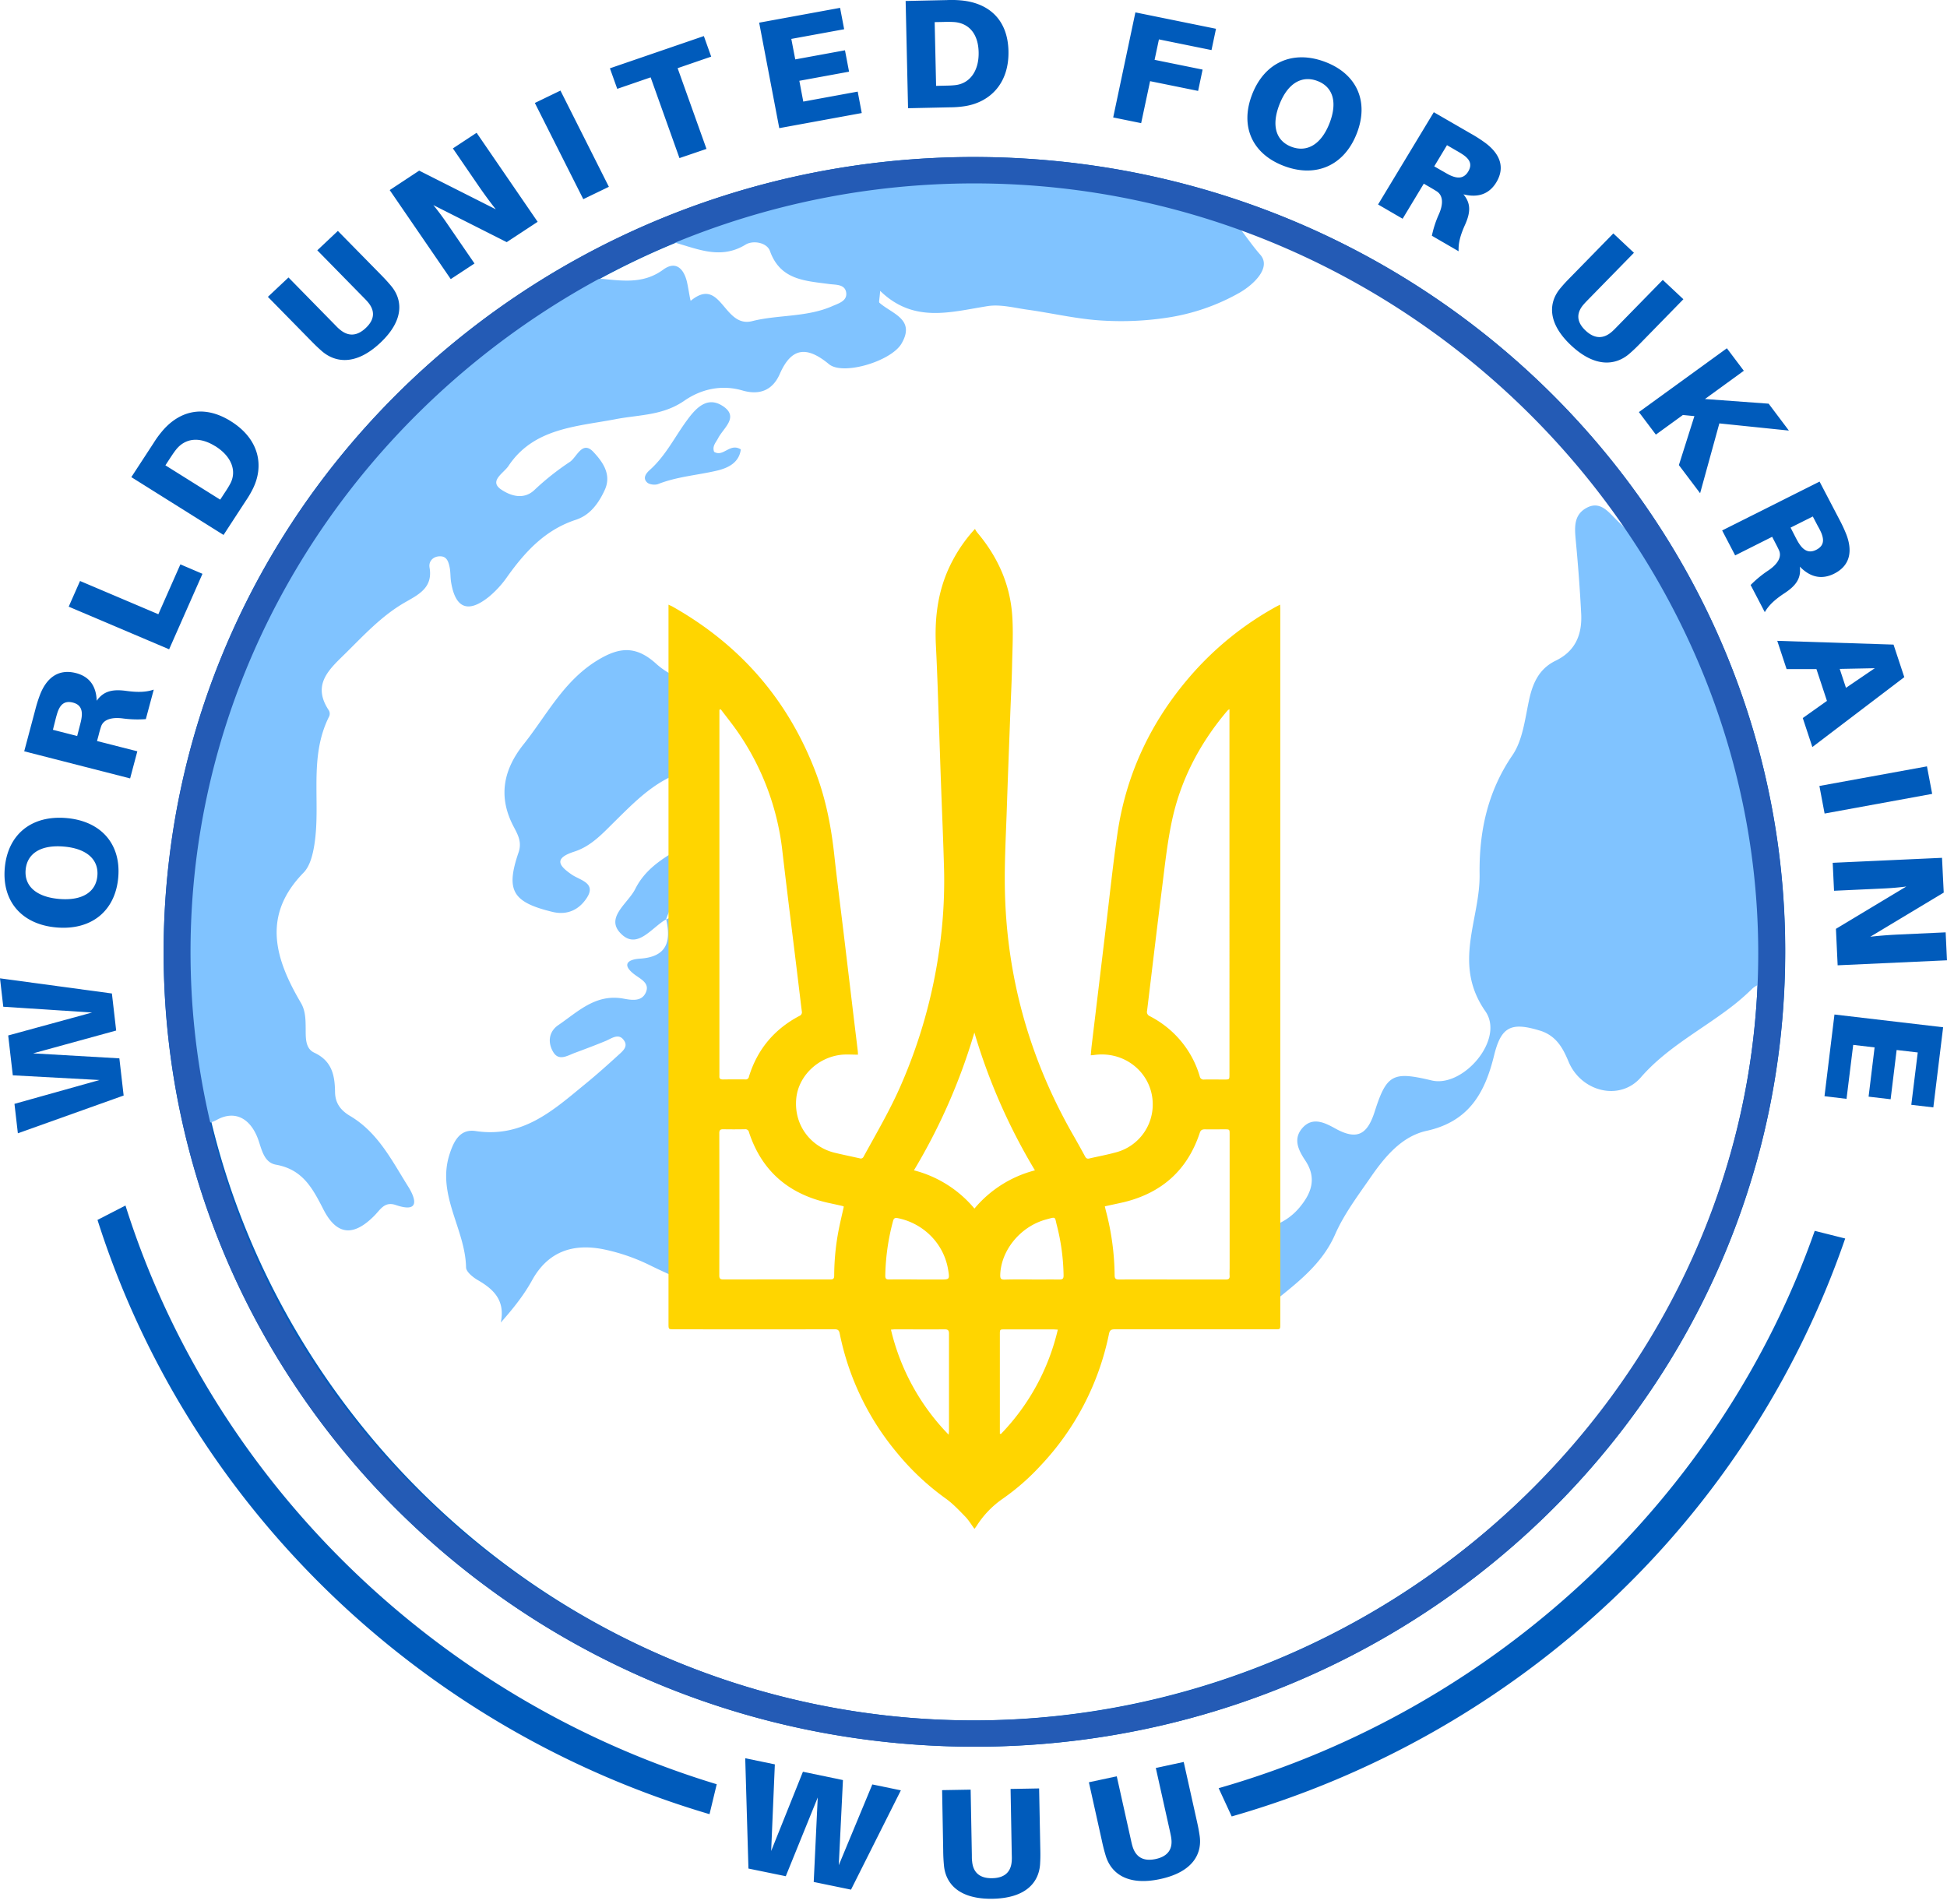 <svg width="91" height="89" fill="none" xmlns="http://www.w3.org/2000/svg"><g clip-path="url(#a)"><path d="M13.27 63.963c4.859 7.73 12.544 13.631 21.76 16.23a38.3 38.3 0 0 0 4.12.92c1.215.204 2.45.35 3.704.438 15.846 1.107 30.11-7.507 36.712-20.67a36.465 36.465 0 0 0 3.778-13.744c1.482-20.47-14.237-38.245-35.108-39.703-12.284-.855-23.617 4.126-31.17 12.548-5.061 5.634-8.252 12.647-9.147 20.103a36.404 36.404 0 0 0 5.35 23.878ZM9.163 40.23c2.265-18.694 19.55-32.926 38.982-31.569 19.867 1.391 35.378 18.62 33.942 38.387-1.436 19.766-19.304 34.667-39.15 33.278C22.218 78.87 6.745 60.19 9.163 40.23Z" fill="#005BBB"/><path d="M32.758 32.559c0-.185.02-.37.062-.55-.813-.137-1.585-.467-2.167-.997-.978-.878-1.77-.743-2.781-.116-1.547.97-2.323 2.54-3.393 3.885-.972 1.217-1.207 2.487-.458 3.885.202.38.373.715.217 1.175-.613 1.787-.285 2.33 1.585 2.784.713.17 1.252-.12 1.597-.646.465-.7-.292-.828-.682-1.088-.629-.428-.863-.768.092-1.08.793-.25 1.326-.844 1.903-1.413 1.16-1.144 2.241-2.268 4.032-2.505a2498.24 2498.24 0 0 1-.007-3.334Z" fill="#80C3FF"/><path d="M21.08 27.192c.2 1.257.805 1.495 1.802.678.323-.274.607-.59.845-.938.833-1.16 1.766-2.176 3.207-2.642.122-.042.239-.096.35-.163.454-.273.758-.738.982-1.227.336-.731-.114-1.329-.529-1.773-.521-.558-.769.233-1.098.46-.59.39-1.145.829-1.657 1.313-.555.53-1.222.21-1.56-.02-.59-.4.128-.767.35-1.11 1.179-1.767 3.194-1.83 4.993-2.175 1.11-.214 2.203-.163 3.216-.862.762-.53 1.717-.771 2.715-.482.786.229 1.408.01 1.75-.772.542-1.238 1.255-1.32 2.298-.457.657.544 2.908-.137 3.39-.96.671-1.145-.449-1.392-1.031-1.911-.036-.033.005-.155.034-.555 1.573 1.53 3.294.984 5.022.713.586-.092 1.219.073 1.83.162 1.22.168 2.432.466 3.658.52.943.05 1.889.007 2.822-.13a9.783 9.783 0 0 0 3.476-1.185c.682-.396 1.477-1.18.96-1.768-.383-.435-.713-.933-1.089-1.4-8.48-2.93-17.958-2.786-26.532.764 1.18.285 2.32.927 3.567.16.341-.208.994-.103 1.137.304.483 1.352 1.633 1.388 2.762 1.54.317.043.756 0 .802.42.039.384-.375.49-.67.622-1.195.518-2.536.389-3.724.692-1.348.344-1.443-2.13-2.873-.952-.025 0-.11-.59-.179-.889-.147-.607-.519-.998-1.11-.564-.855.627-1.755.54-2.713.443a3.66 3.66 0 0 0-.683-.004 37.087 37.087 0 0 0-3.07 1.886C11.873 23.577 6.46 38.617 9.672 52.51c.177-.034.346-.097.5-.186.859-.445 1.546 0 1.884.907.174.474.266 1.105.843 1.21 1.26.225 1.716 1.114 2.224 2.104.618 1.198 1.392 1.258 2.35.304.306-.299.488-.707 1.03-.522 1.146.389.912-.31.6-.824-.767-1.214-1.414-2.552-2.73-3.334-.45-.265-.703-.6-.713-1.114-.01-.777-.134-1.46-.973-1.85-.427-.201-.396-.709-.4-1.13-.004-.42-.005-.838-.233-1.215-1.204-2.053-1.822-4.075.142-6.078.298-.311.423-.84.496-1.289.316-1.995-.281-4.09.697-6.015a.317.317 0 0 0-.018-.271c-.83-1.244.058-1.954.838-2.728.833-.827 1.638-1.688 2.665-2.291.65-.378 1.372-.691 1.202-1.662-.05-.303.184-.539.523-.522.292.012.365.272.413.498.049.226.034.462.068.69Z" fill="#80C3FF"/><path d="M32.782 41.17v-2.104c-1.13.725-2.448 1.203-3.091 2.486-.352.7-1.475 1.371-.613 2.143.737.666 1.389-.345 2.048-.718.525-1.361.877-1.886 1.655-1.807Zm-.527 18.606a4.617 4.617 0 0 1 .024-.682c-.224-.388-.376-.842-.33-1.223.232-1.865.403-3.736.526-5.61.191-2.919.269-5.84.296-8.763-.376-.641-.872-.918-1.633-.519.233 1.024.038 1.75-1.232 1.831-.59.039-.851.291-.238.749.298.221.728.41.504.86-.203.411-.668.326-1.03.26-1.3-.24-2.133.614-3.05 1.239-.445.306-.5.808-.237 1.253.262.444.665.172 1.007.045.485-.18.97-.362 1.449-.56.297-.127.628-.394.872.005.181.288-.12.506-.317.688-.488.446-.98.885-1.49 1.302-1.494 1.224-2.922 2.552-5.146 2.217-.73-.111-1.023.466-1.227 1.112-.59 1.883.75 3.477.78 5.268.01.207.329.462.563.596.743.431 1.271.952 1.06 1.975.59-.665 1.082-1.286 1.459-1.97.752-1.364 1.927-1.74 3.36-1.45a9.008 9.008 0 0 1 2.14.737c.625.306 1.257.593 1.901.843-.004-.068-.01-.136-.01-.203ZM76.72 25.332a11.91 11.91 0 0 1-1.215-1.08c-.35-.35-.732-.84-1.338-.52-.605.32-.576.888-.523 1.477.11 1.156.199 2.317.258 3.476.049.947-.25 1.741-1.19 2.196-.802.389-1.092 1.088-1.26 1.908-.182.86-.29 1.824-.768 2.52-1.169 1.71-1.555 3.587-1.53 5.548.034 2.123-1.283 4.186.27 6.412.917 1.313-1.044 3.582-2.508 3.234-1.79-.426-2.102-.31-2.658 1.435-.336 1.056-.792 1.392-1.837.817-.475-.262-1.069-.583-1.555-.022-.454.527-.159 1.061.158 1.538.528.814.266 1.512-.292 2.176a2.798 2.798 0 0 1-1.489.926c.046.296.063.595.05.893-.037.736-.018 1.472-.02 2.208 0 .2-.007.4-.015.598 1.19-.984 2.483-1.865 3.142-3.37.407-.928 1.037-1.773 1.623-2.617.671-.975 1.464-1.962 2.65-2.226 2.008-.438 2.738-1.812 3.157-3.52.326-1.332.78-1.58 2.12-1.172.336.094.635.288.856.554.215.252.364.562.51.912.589 1.399 2.387 1.854 3.369.733 1.16-1.338 2.716-2.16 4.096-3.197.38-.282.742-.59 1.08-.92a.956.956 0 0 1 .465-.26 35.358 35.358 0 0 0-5.605-20.657Zm-42.96-6.366c-.708-.449-1.228.104-1.633.654-.582.785-1.006 1.675-1.752 2.343-.176.156-.352.382-.128.59.102.097.368.13.515.072.884-.348 1.834-.412 2.747-.626.524-.124 1.037-.372 1.116-.994-.521-.318-.813.379-1.248.115-.1-.267.084-.437.187-.637.252-.489 1.01-1 .197-1.517Z" fill="#80C3FF"/><path d="M31.123 42.98v.01c.004-.004.014 0 .017-.01v-.008l-.017.007Z" fill="#80C3FF"/><path d="m5.23 46.437.2 1.733-3.883 1.067 4.032.233.2 1.738-4.944 1.765-.159-1.376 3.975-1.114-4.053-.22L.383 48.4l3.92-1.072-4.15-.27L0 45.73l5.23.708Zm-2.128-8.199c1.632.14 2.563 1.226 2.424 2.783-.139 1.556-1.246 2.468-2.878 2.331-1.633-.137-2.563-1.227-2.424-2.784.139-1.557 1.239-2.47 2.878-2.33Zm-.118 1.333c-1.082-.093-1.716.327-1.785 1.08-.07.755.482 1.274 1.567 1.368 1.086.093 1.719-.328 1.785-1.081.067-.753-.49-1.276-1.567-1.367Zm4.202-7.336-.37 1.379a5.19 5.19 0 0 1-1.05-.029c-.563-.078-.934.055-1.041.372-.045.14-.08.26-.114.4l-.076.281 1.884.48-.337 1.267-4.95-1.267.513-1.927c.064-.254.143-.505.238-.75.273-.681.787-1.203 1.664-.98.624.16.951.597.973 1.294.322-.459.75-.544 1.365-.463.575.08.956.058 1.3-.057Zm-3.461 1.708c.035-.134.065-.247.079-.34.058-.331.021-.656-.396-.762-.418-.107-.6.124-.714.44a5.26 5.26 0 0 0-.096.336l-.125.496 1.134.29.118-.46Zm5.739-7.123-1.559 3.53-4.694-1.993.53-1.2 3.66 1.554 1.03-2.331 1.033.442Zm1.332-7.126c1.347.845 1.546 2.108 1.02 3.158a4.582 4.582 0 0 1-.326.555l-1.042 1.598-4.31-2.703 1.042-1.596c.113-.183.239-.358.377-.523.75-.912 1.89-1.335 3.239-.49Zm-.732 1.165c-.769-.482-1.426-.36-1.837.16-.105.133-.169.234-.273.389l-.223.343 2.561 1.604.224-.343a4.8 4.8 0 0 0 .247-.405c.31-.584.069-1.269-.698-1.75l-.001.002Zm7.718-8.038c.18.184.287.294.482.524.555.648.65 1.606-.489 2.679-1.138 1.072-2.111.94-2.75.373-.226-.2-.334-.31-.514-.493l-1.99-2.028.963-.906 2.157 2.2c.098.1.149.156.216.21.397.352.816.35 1.238-.048.423-.398.44-.809.099-1.211-.057-.068-.108-.12-.206-.22l-2.158-2.2.962-.907 1.99 2.027Zm5.902-1.502-3.43-1.732c.326.398.578.766.744 1.01l1.179 1.719-1.11.73-2.853-4.161 1.378-.909 3.581 1.808c-.32-.402-.62-.826-.786-1.067l-1.22-1.78 1.109-.73 2.853 4.161-1.445.95Zm3.578-2.009-2.264-4.497 1.197-.579 2.263 4.498-1.196.578Zm4.409-6.124L33.02 6.96l-1.263.43-1.347-3.774-1.561.537-.343-.96 4.391-1.507.343.961-1.568.539Zm8.606 2.098-3.855.706-.94-4.93 3.782-.693.191 1-2.47.452.184.958 2.324-.426.191 1-2.324.426.184.972 2.544-.467.189 1.002Zm6.857-2.899c.035 1.57-.924 2.433-2.108 2.588-.216.03-.433.044-.651.044l-1.934.042-.113-5.013 1.934-.042c.218-.01.436-.005.653.015 1.188.105 2.183.796 2.219 2.366Zm-1.394.052c-.02-.895-.49-1.364-1.158-1.407a4.783 4.783 0 0 0-.482-.004l-.415.008.067 2.98.415-.01c.193-.004.311-.006.481-.025.666-.072 1.113-.649 1.092-1.542Zm8.224.36 2.244.456-.21.997-2.244-.456-.418 1.962-1.307-.266L53.067.579l3.767.766-.21.996-2.457-.5-.203.956Zm9.448 3.446c-.587 1.5-1.908 2.077-3.396 1.517-1.487-.559-2.077-1.854-1.49-3.354.586-1.5 1.907-2.075 3.395-1.518 1.489.556 2.08 1.852 1.491 3.355Zm-1.274-.479c.39-.998.153-1.71-.567-1.98-.72-.272-1.382.101-1.772 1.1-.39 1-.153 1.71.567 1.98s1.385-.109 1.772-1.1Zm6.036 5.981-1.25-.725a4.81 4.81 0 0 1 .317-.982c.23-.508.204-.895-.08-1.088a10.918 10.918 0 0 0-.36-.217l-.255-.148-.989 1.64-1.148-.667 2.605-4.313 1.748 1.01c.232.13.456.275.67.432.593.445.964 1.073.503 1.837-.329.543-.847.732-1.537.56.362.43.328.855.08 1.414-.239.525-.322.891-.304 1.247Zm-.722-3.73c.121.071.224.13.31.172.31.145.634.2.856-.162.222-.363.044-.6-.238-.795a4.852 4.852 0 0 0-.302-.184l-.448-.26-.596.99.418.24Zm9.242 8.005c-.18.183-.288.294-.514.493-.639.569-1.611.7-2.75-.37-1.139-1.069-1.045-2.03-.493-2.678.195-.233.303-.34.482-.524l1.986-2.03.963.905-2.155 2.204a4.75 4.75 0 0 0-.205.22c-.343.402-.324.813.099 1.211.422.398.842.399 1.239.046.066-.058.118-.11.215-.21l2.155-2.203.963.903-1.986 2.033Zm2.767 7.035-.992-1.315.725-2.29-.538-.052-1.263.917-.793-1.053 4.112-2.983.792 1.052-1.817 1.32 2.977.218.946 1.257-3.25-.335-.899 3.264Zm3.023 5.559-.662-1.269c.244-.247.513-.47.803-.664.47-.31.66-.65.524-.957-.06-.132-.119-.243-.186-.372l-.135-.26-1.729.869-.608-1.166 4.553-2.284.926 1.772c.125.232.235.471.332.716.258.687.229 1.412-.576 1.816-.575.287-1.116.175-1.605-.33.072.552-.19.895-.704 1.235-.484.317-.754.583-.933.894Zm1.421-3.53c.064.122.118.226.17.306.181.285.429.504.811.311.383-.193.363-.484.238-.795a3.245 3.245 0 0 0-.158-.31l-.238-.454-1.039.52.216.421Zm.993 6.192h-1.395l-.436-1.321 5.434.175.503 1.522-4.297 3.267-.448-1.355 1.13-.802-.491-1.486Zm1.088-.01.292.885 1.347-.917-1.64.032Zm-.95 5.472 5.027-.916.244 1.286-5.028.919-.243-1.29Zm.774 6.678 3.288-1.978c-.516.068-.968.089-1.268.102l-2.11.097-.062-1.307 5.109-.233.08 1.626-3.433 2.063c.517-.06 1.042-.091 1.338-.105l2.185-.1.062 1.306-5.11.234-.08-1.705Zm-.536 7.824.466-3.819 5.079.596-.458 3.746-1.03-.121.302-2.447-.987-.115-.281 2.302-1.03-.121.281-2.302-1-.118-.312 2.523-1.03-.125ZM39.775 88.327l-1.743-.359.188-3.949-1.494 3.68-1.745-.358-.15-5.156 1.384.286-.172 4.05 1.485-3.705 1.87.389-.195 3.98 1.568-3.776 1.334.276-2.33 4.642Zm8.847-1.918c.005.254.008.406-.009.704-.044.845-.634 1.611-2.219 1.64-1.585.027-2.2-.718-2.275-1.56a7.687 7.687 0 0 1-.035-.704l-.051-2.813 1.334-.023.056 3.052c0 .138 0 .21.012.297.047.523.356.802.941.79.585-.01.885-.299.912-.822.006-.087.005-.16 0-.298l-.055-3.052 1.334-.024.055 2.813Zm7.315-1.301c.055.249.088.398.132.693.125.836-.305 1.702-1.847 2.032-1.542.33-2.298-.281-2.543-1.093a8.03 8.03 0 0 1-.175-.683l-.611-2.749 1.303-.279.664 2.983c.03.135.046.206.072.29.15.503.508.716 1.08.594.573-.122.808-.466.73-.982-.011-.087-.027-.156-.056-.293l-.665-2.982 1.304-.28.612 2.749Z" fill="#005BBB"/><path d="M76.323 22.822C70.915 15.45 62.822 10.102 53.445 8.15a38.139 38.139 0 0 0-4.175-.63 38.661 38.661 0 0 0-3.725-.18c-15.885 0-29.49 9.586-35.12 23.18A36.39 36.39 0 0 0 7.65 44.492c0 20.519 16.965 37.153 37.891 37.153 12.318 0 23.261-5.762 30.182-14.687 4.64-5.973 7.314-13.19 7.667-20.69.028-.587.042-1.179.043-1.775.013-7.777-2.475-15.36-7.111-21.67Zm5.815 23.39c-.905 18.804-17.113 34.209-36.596 34.206-19.916 0-36.637-16.108-36.637-35.923 0-19.826 16.742-35.926 36.637-35.922 20.774.001 37.562 17.557 36.596 37.636v.003Z" fill="#245BB5"/><path d="M84.818 57.532c-4.378 12.46-14.86 22.334-27.86 26.052l.61 1.321a43.23 43.23 0 0 0 17.711-10.064 42.09 42.09 0 0 0 10.963-16.95l-1.424-.358ZM5.865 56.349l-1.308.673c4.222 13.295 14.99 23.762 28.605 27.777l.337-1.399C20.429 79.441 9.932 69.247 5.865 56.35Z" fill="#005BBB"/><path d="M45.545 71.463c-.154-.209-.273-.411-.434-.576-.29-.297-.578-.606-.914-.845a11.923 11.923 0 0 1-2.267-2.127 12.56 12.56 0 0 1-2.686-5.595c-.03-.143-.088-.186-.237-.186-2.502.005-5.003.005-7.506 0-.256 0-.256 0-.256-.256V28.265c.074.035.122.054.167.077 3.195 1.799 5.434 4.39 6.719 7.777.47 1.243.719 2.533.862 3.849.134 1.224.293 2.445.44 3.668l.41 3.429c.079.675.164 1.35.244 2.026.01.072.01.146.014.207-.255 0-.494-.018-.73 0-1.135.099-2.06 1-2.156 2.057-.117 1.302.744 2.272 1.792 2.526.387.094.778.173 1.166.26a.148.148 0 0 0 .11.002.145.145 0 0 0 .079-.075c.606-1.11 1.249-2.199 1.752-3.36a24.238 24.238 0 0 0 1.796-6.39 22.59 22.59 0 0 0 .215-3.637c-.036-1.377-.098-2.751-.147-4.127-.027-.728-.05-1.456-.075-2.184-.051-1.39-.087-2.783-.159-4.174-.074-1.407.113-2.757.793-4.018a6.953 6.953 0 0 1 1.032-1.455c.029.056.061.11.098.16.95 1.119 1.532 2.398 1.64 3.85.06.798.011 1.605-.005 2.41-.017.76-.057 1.518-.085 2.278-.052 1.413-.108 2.826-.155 4.24-.04 1.246-.113 2.494-.098 3.74.052 4.181 1.14 8.094 3.24 11.734.173.303.343.609.509.917.045.083.094.122.192.1.42-.098.846-.175 1.26-.29a2.31 2.31 0 0 0 1.711-2.316 2.293 2.293 0 0 0-.522-1.392 2.373 2.373 0 0 0-1.276-.797 2.49 2.49 0 0 0-.959-.041c-.036.005-.074.007-.139.012.016-.155.026-.305.043-.451l.653-5.44c.182-1.498.337-3.001.555-4.495.403-2.733 1.534-5.156 3.343-7.27a14.632 14.632 0 0 1 4.063-3.31c.056-.03.113-.058.194-.099 0 .083.008.14.008.196v33.443c0 .233 0 .233-.233.233h-7.505c-.168 0-.233.045-.268.21a12.608 12.608 0 0 1-3.211 6.175 10.726 10.726 0 0 1-1.758 1.536 4.42 4.42 0 0 0-1.224 1.278c-.026.04-.056.078-.095.129Zm11.918-38.31a.405.405 0 0 0-.066.036 3.172 3.172 0 0 0-.098.11c-1.26 1.51-2.14 3.211-2.536 5.123-.217 1.04-.327 2.105-.461 3.161-.238 1.886-.459 3.774-.689 5.66a.212.212 0 0 0 .015.152.218.218 0 0 0 .114.104c.563.29 1.06.688 1.461 1.172a4.57 4.57 0 0 1 .872 1.643.175.175 0 0 0 .074.116.18.18 0 0 0 .137.03c.31-.006.622 0 .933 0 .244 0 .244 0 .244-.237V33.154Zm-23.775 0-.064.025v17.123c-.01.12.048.156.165.156a41.622 41.622 0 0 1 1.094-.002.16.16 0 0 0 .101-.072.155.155 0 0 0 .021-.06c.388-1.26 1.173-2.21 2.356-2.835a.19.19 0 0 0 .099-.087.184.184 0 0 0 .016-.13c-.08-.638-.154-1.276-.232-1.913-.225-1.85-.459-3.698-.674-5.55a12.17 12.17 0 0 0-2.055-5.546c-.26-.382-.552-.74-.83-1.11l.003.002Zm17.95 23.235c.022.09.035.155.051.214.26.98.396 1.987.407 2.999 0 .166.051.208.213.207 1.11-.007 2.219 0 3.328 0h1.654c.133 0 .189-.041.18-.176-.008-.122 0-.245 0-.369v-6.247c0-.228 0-.228-.238-.228-.305 0-.611.005-.916 0-.136 0-.199.036-.243.17-.57 1.717-1.75 2.794-3.54 3.233-.297.068-.589.128-.899.197h.003Zm-12.197.014a.337.337 0 0 0-.062-.03 45.282 45.282 0 0 0-.702-.155c-1.854-.424-3.084-1.512-3.669-3.288a.17.17 0 0 0-.066-.112.176.176 0 0 0-.128-.033c-.338.006-.677.007-1.015 0-.136 0-.18.045-.18.176.004 2.222.004 4.443 0 6.665 0 .145.054.182.193.181 1.664-.003 3.329-.003 4.992 0 .145 0 .185-.044.185-.184.003-.728.075-1.455.217-2.17.07-.35.154-.697.232-1.05h.003Zm8.93-1.697a27.744 27.744 0 0 1-2.83-6.441 27.736 27.736 0 0 1-2.825 6.44 5.445 5.445 0 0 1 2.828 1.788 5.46 5.46 0 0 1 2.828-1.787ZM44.338 67.06c.008-.088.016-.134.016-.18v-4.547c0-.16-.059-.197-.21-.196-.77.006-1.54 0-2.31 0-.057 0-.114.008-.192.014a10.476 10.476 0 0 0 2.696 4.909Zm2.394-.044.05.012a10.427 10.427 0 0 0 2.659-4.879c-.09 0-.148-.009-.207-.009h-2.278c-.223 0-.224 0-.224.226v4.651Zm-3.869-7.208h1.097c.42 0 .426-.008.36-.425a2.911 2.911 0 0 0-.786-1.585 3.008 3.008 0 0 0-1.57-.858c-.127-.026-.188 0-.222.127-.228.837-.35 1.698-.365 2.564 0 .133.041.178.177.175.436-.006.872-.002 1.309-.001v.004Zm5.36 0c.432 0 .863-.004 1.293 0 .15 0 .196-.043.194-.191a9.942 9.942 0 0 0-.312-2.332c-.11-.424-.02-.414-.497-.286-1.205.322-2.124 1.447-2.152 2.607 0 .156.035.209.198.206.425-.014.851-.007 1.277-.008v.005Z" fill="#FFD500"/></g><defs><clipPath id="a"><path fill="#fff" d="M0 0h91v88.753H0z"/></clipPath></defs></svg>